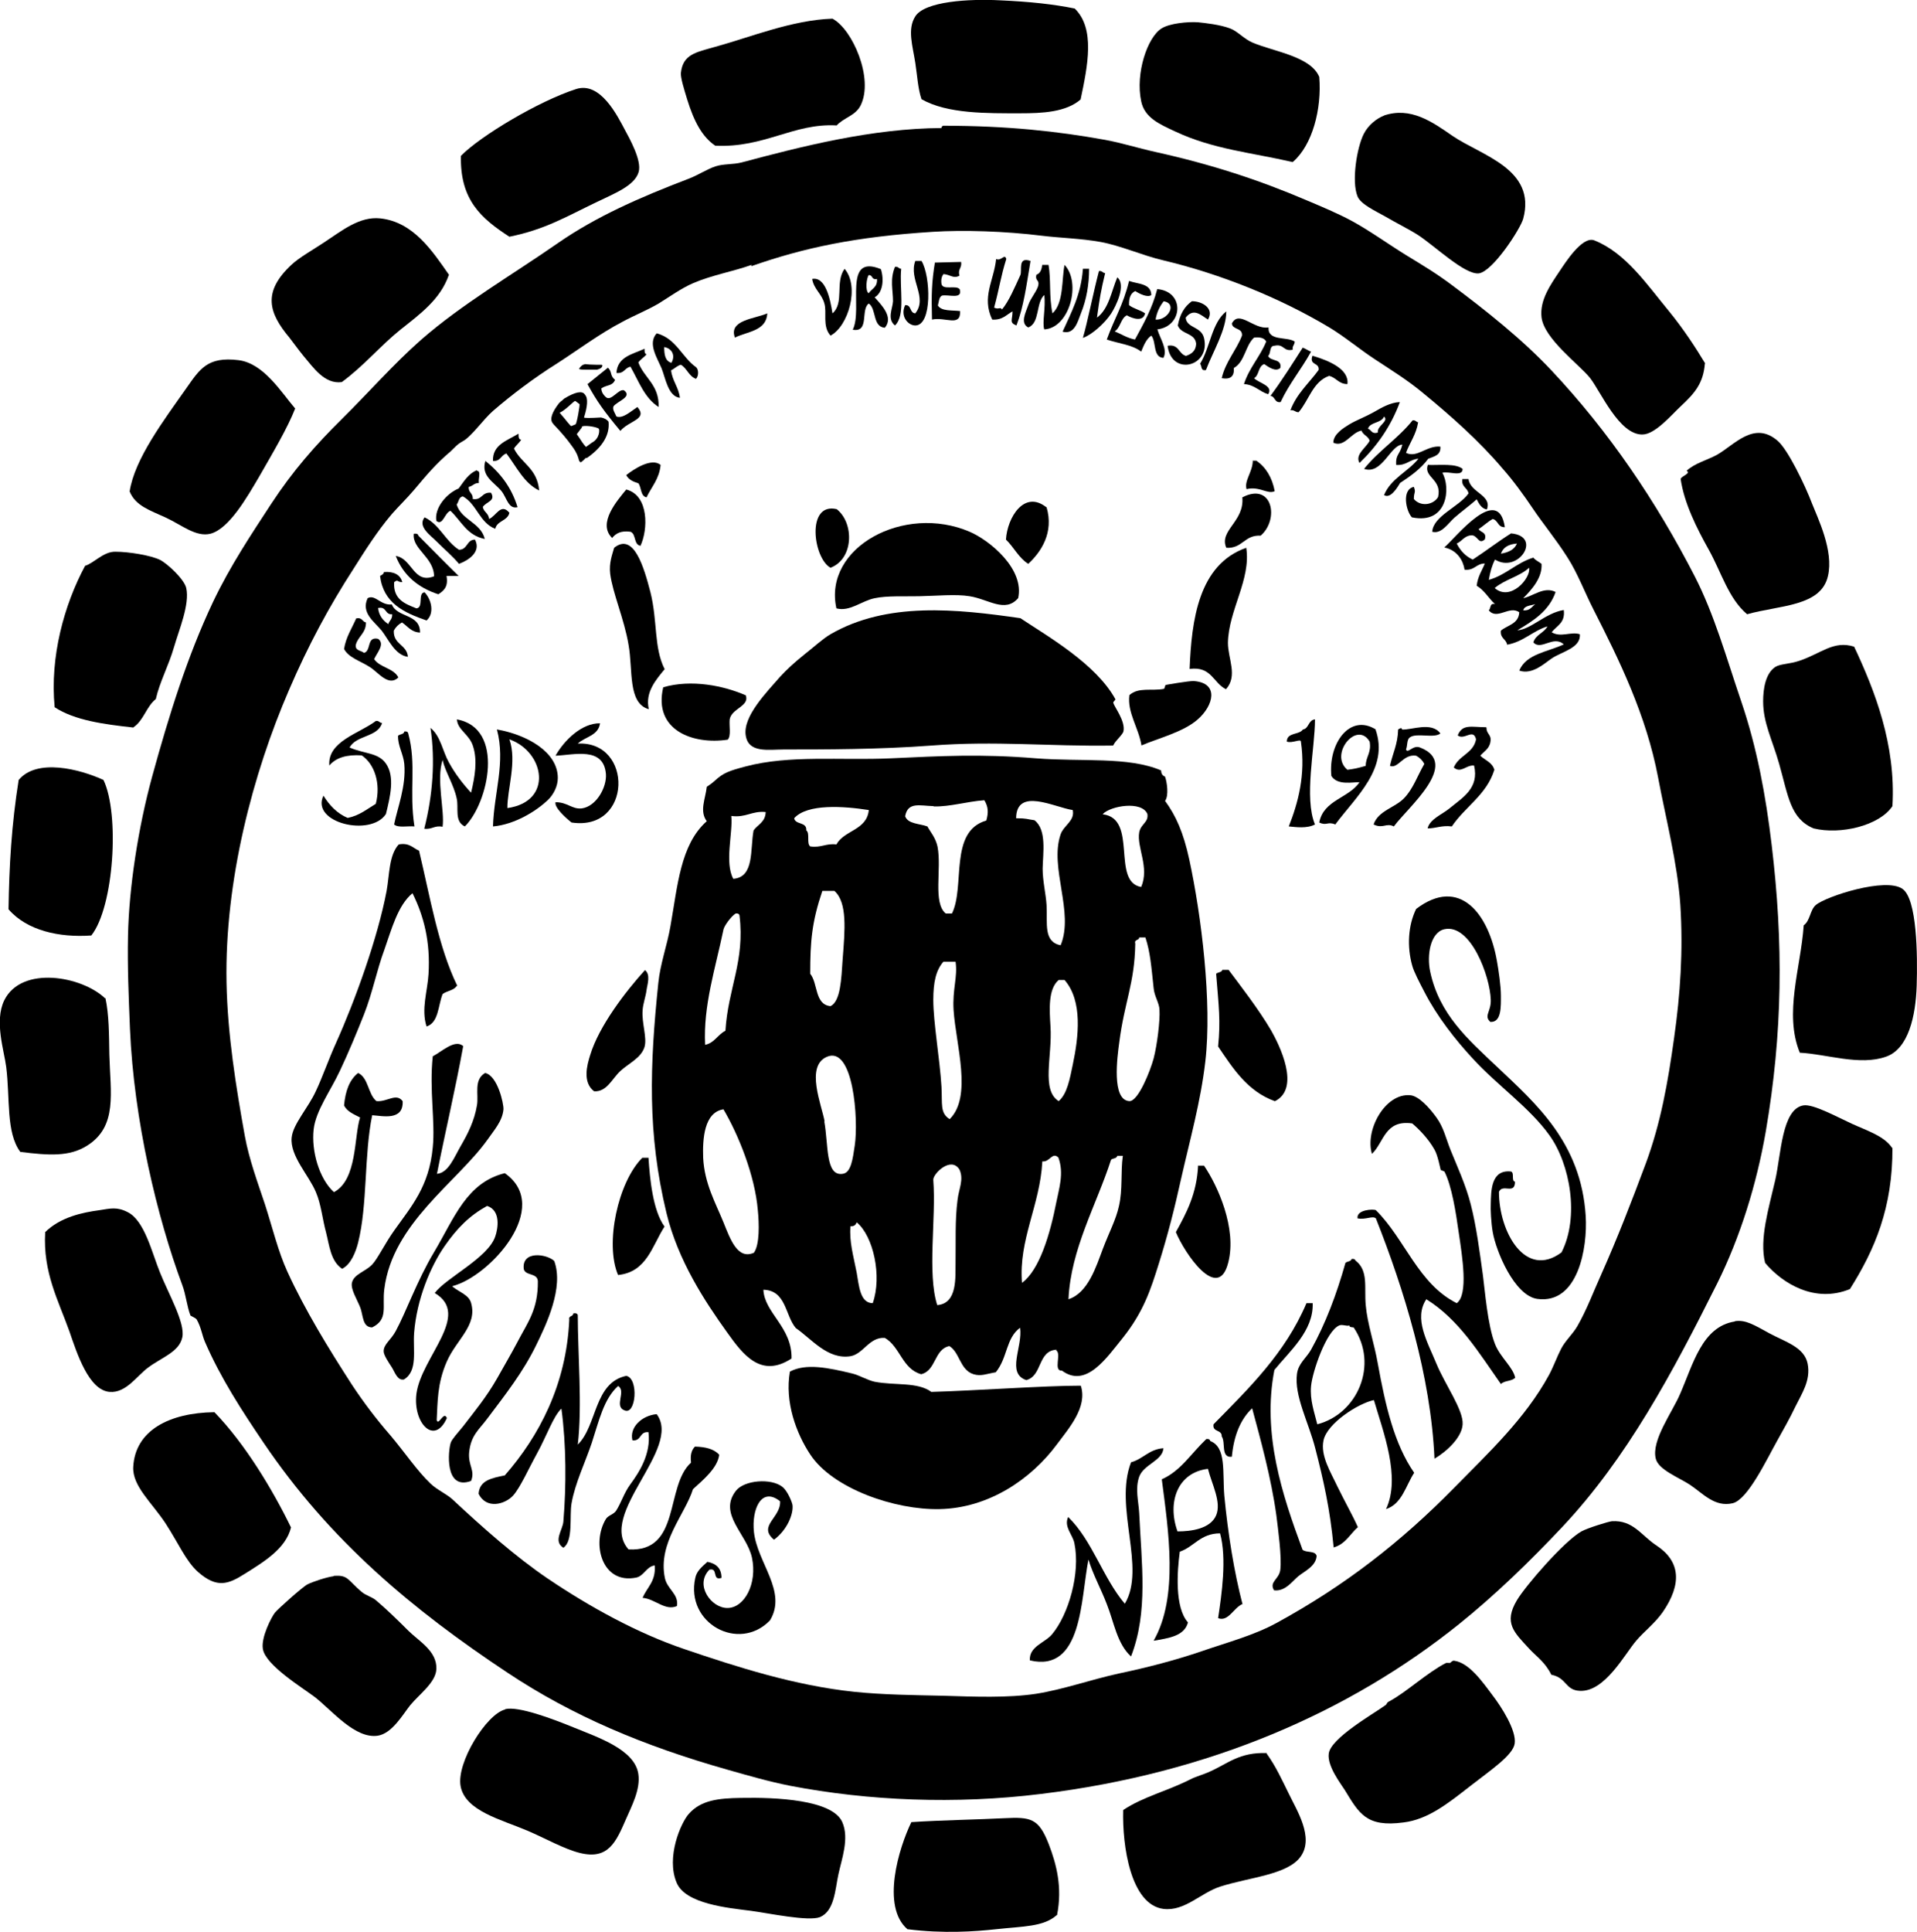<?xml version="1.0" encoding="UTF-8"?>
<svg id="Gyrinus_Natans_Logo" xmlns="http://www.w3.org/2000/svg" version="1.1" viewBox="0 0 585.6 590">
  <!-- Generator: Adobe Illustrator 29.7.0, SVG Export Plug-In . SVG Version: 2.1.1 Build 138)  -->
  <defs>
    <style>
      .st0 {
        fill-rule: evenodd;
      }
    </style>
  </defs>
  <g id="Beatle">
    <path class="st0" d="M201.8,142c-.4,4.3-2.8,6.7-4.3,9.9-1.9-.4-1.5-3-2.5-4.3-1.6-.5-3-1.1-3.7-2.5,2.4-1.9,7.8-5.4,10.5-3.1Z"/>
    <path class="st0" d="M382.6,140.7h1.2c2.9,2,4.8,5.1,5.6,9.3-2.1,1.1-4.7-1.6-8.6-.6-.8-2.5,1.8-5.2,1.9-8.6Z"/>
    <path class="st0" d="M195.7,166.7c-2.2-.3-1.3-3.6-3.1-4.3-2.9-.4-4.5.5-5.6,1.9-4.7-4.5,1.8-11.7,4.3-14.8,7,1.8,6.7,12.3,4.3,17.3Z"/>
    <path class="st0" d="M385.1,163.6c-5-.3-5.5,4-10.5,3.7-2.3-5.3,5.6-8,4.9-15.4,9.2-4.8,11.4,6.7,5.6,11.7Z"/>
    <path class="st0" d="M319.7,154.9c2.3,7.8-1.7,13.7-5.6,17.3-2.9-1.8-4.4-5.1-6.8-7.4.4-6.8,5.6-15.2,12.3-9.9Z"/>
    <path class="st0" d="M253.7,173.4c-5.3-2.9-7.5-20.1,1.9-17.9,5.4,4.3,5.2,15.2-1.9,17.9Z"/>
    <path class="st0" d="M311,182.7c-4,4.6-9,.3-14.8-.6-4.2-.7-10.1-.1-15.4,0-4.6.1-9.8-.2-13.6.6-4,.8-7.6,4.2-11.7,3.1-4.1-18.6,20.7-32,40.7-23.4,6.1,2.6,16.9,11.4,14.8,20.4Z"/>
    <path class="st0" d="M340,227.7c-19.5.3-35.8-1.5-55.5,0-15.7,1.2-33,1.2-45,1.2-4.7,0-10.9,1.2-11.7-4.3-.9-5.8,6.4-13.2,10.5-17.9,1.9-2.1,4.4-4.4,7.4-6.8,2.7-2.1,5.6-4.8,8-6.2,17.3-10,38.6-7.7,58-4.9,8.6,5.7,23.1,14,29,24.7.2.3-.8.8-.6,1.2.3,1.2,3.7,5.5,3.1,8.6-.2,1.1-2.5,2.9-3.1,4.3Z"/>
    <path class="st0" d="M348.7,227.7c-.9-5.5-4.4-10.1-3.7-15.4,2.8-2.5,6.7-1.2,10.5-1.9.3,0,.4-1.2.6-1.2-.2,0,7.3-1.3,8.6-1.2,7.8.6,6,7.5,1.2,11.7-4.4,3.9-12.2,5.8-17.3,8Z"/>
    <path class="st0" d="M227.8,212.3c1.3,3.4-4.3,4-4.9,7.4-.2,2.1.5,5-.6,6.2-10.5,1.6-22.8-2.8-19.7-16,8.6-2.5,18.5-.5,25.3,2.5Z"/>
    <path class="st0" d="M322.8,412.2c-5.9.3-4.3,8-9.3,9.3-6.2-2.1-1-10.2-1.9-16-4.4,3.3-3.7,9-7.4,13.6-2.9.5-4.5,1.3-6.8.6-4.2-1.3-4.2-6.7-7.4-8.6-4.7,1-4,7.5-8.6,8.6-5.8-1.6-6.4-8.4-11.1-11.1-4.8-.3-6.5,4.9-10.5,5.6-7,1.1-11.9-5.3-16.7-8.6-3.3-3.9-2.9-11.5-9.9-11.7.3,7.1,8.8,11.4,8.6,21-9.3,6.1-14.8-1.1-19.7-8-6.9-9.6-15-22-18.5-36.4-5.9-24.4-5.1-45.1-2.5-70.3.6-5.9,2.7-11.5,3.7-17.3,2.2-12.3,3-24.9,11.1-32.1-2.3-3.1-.4-6.8,0-10.5.9-.6,1.5-1,2.5-1.9,2.6-2.4,4.4-3,9.3-4.3,13.5-3.6,28.9-1.8,44.4-2.5,15.5-.7,27.3-1.4,44.4,0,13.9,1.1,28.2-.6,38.2,3.7,0,1.1.5,1.6,1.2,1.9.6,1.7,1.2,5.8,0,7.4,3.3,4.5,5.6,9.6,7.4,17.9,3.7,17.1,7,43.7,4.9,61.7-1.4,12.2-4.8,24.3-7.4,35.8-2,9.1-4.1,17.3-6.8,25.9-2.5,8-4.7,14.8-11.1,22.8-4.8,5.9-11.1,15.4-18.5,9.9-2.8.2,0-5.3-1.8-6.2ZM285.1,246.2c-4.1-.1-7.8-1.4-8.6,3.1.9,2.4,4.4,2.2,6.8,3.1.9,1.7,2.5,3.4,3.1,6.2,1.3,6.9-1.5,17.1,2.5,20.4h1.9c4.1-8.3-1-25.1,10.5-28.4.7-2.5.6-4.2-.6-6.2-5.4.4-10.4,2-15.4,1.9ZM310.4,249.9c3.3,0,3.3.3,5.6.6,3.8,2.9,2.6,10,2.5,14.8,0,3.7,1,7.8,1.2,11.1.3,5.8-1,11.2,4.3,12.3,4.2-10.1-3.5-23.7,0-33.9,1-2.8,4.4-4.1,3.7-7.4-5.5-.8-17.2-7.1-17.3,2.5ZM242.6,249.9c.4,2.1,3.9,1,3.7,3.7,1.2.9,0,4,1.2,4.9,3.3.5,4.8-1,8-.6,2.4-4.4,9.3-4.3,9.9-10.5-7.6-1.2-18.8-2-22.8,2.5ZM336.9,248.7c10.8,1.3,2.5,20.6,11.7,22.2,2.6-6-1.4-12.1-.6-16.7.5-2.6,2.9-3,2.5-5.6-1.7-4.1-11.2-2.5-13.6,0ZM223.4,249.3c.5,5-2.1,14.2.6,19.1,6.5-.5,5.1-8.9,6.2-14.8,1.3-1.8,3.6-2.5,3.7-5.6-4.3-.4-6,1.8-10.5,1.2ZM251.2,272.1c-3.2,9.5-3.7,15.3-3.7,25.3,2.4,2.9,1.3,9.4,6.2,9.9,3.1-1.5,3.3-8.4,3.7-14.2.7-9.1,1.5-17.4-2.5-21h-3.7ZM221,283.9c-2.5,12-6.2,23.2-5.6,35.2,2.9-.6,3.8-3.1,6.2-4.3.8-13,6-21.3,4.3-35.2-.1-.5-.5-.7-1.2-.6-1.4.9-3.5,3.8-3.7,4.9ZM346.8,288.2c-.2,12.2-3.3,17.7-4.9,30.2-.6,4.4-2.4,17.6,3.1,17.9,2.7.1,6.4-9.3,7.4-13,1.1-4.2,2-11.7,1.8-14.8,0-2.1-1.6-4.2-1.8-6.8-.7-6.5-1-10.8-2.5-15.4h-1.9c0,1-1.6.5-1.2,1.9ZM288.2,293.7c-2.3,2.6-3.1,6.3-3.1,11.7,0,6.8,2,18.2,2.5,26.5.3,5.4-.5,8,2.5,9.9,7-6.9,1.9-22.7,1.2-33.3-.4-6.4,1.3-10.1.6-14.8h-3.7ZM323.4,299.3c-3.3,2.8-2.8,9.2-2.5,14.2.6,9.1-2.9,19.4,2.5,22.8,2.6-2.2,3.4-6.8,4.3-11.1,1.8-8.5,3.1-19.5-2.5-25.9h-1.8ZM251.8,342.5c1.3,7.1.3,16.8,5.6,16,2.6-.3,3.1-4.6,3.7-8.6,1.2-7.9-.4-30.8-8.6-27.1-6.5,2.9-1.5,14.7-.6,19.7ZM231.5,369.6c-.9-10.6-5.9-23-10.5-30.8-5.9.9-6.4,9-6.2,14.8.4,7.9,3.8,13.8,6.2,19.7,2.1,5.2,4.3,11.5,9.3,9.3,1.8-2.5,1.6-8.9,1.2-13ZM318.4,354.8c-.7,13.3-7.3,23.9-6.2,37,5.4-4,8.6-15,10.5-24.7.8-4.1,2.4-8.8.6-13.6-1.9-1.8-2.6,1.5-4.9,1.2ZM341.3,353c-.2.9-1.4.7-1.9,1.2-4.4,13.7-12.3,27.2-13,42.6,6-1.9,8.5-10.1,10.5-15.4,1.9-5,4-8.9,4.9-13,1.2-5.1.5-10.5,1.2-15.4h-1.8ZM285.1,360.4c.9,11.7-1.9,28.5,1.2,38.2,6.3-.5,5.5-8.7,5.6-13,.1-6.5-.2-12.9.6-19.1.4-3.5,2-6.2.6-9.3-2.6-4.2-8.1,1.3-8,3.1ZM259.8,374.5c-.4,4.8.9,9,1.9,14.2.7,3.9,1,9.3,4.9,9.3,2.9-8.2.2-20.5-4.9-24.7-.3.8-.8,1.3-1.9,1.2Z"/>
    <path class="st0" d="M196.9,296.2c2,1.3.8,4.6.6,6.2-.2,1.8-1.1,4.2-1.2,6.2-.3,3.8,1.4,8.3.6,11.1-1,3.4-4.8,5-7.4,7.4-2.6,2.4-4.1,6.4-8,6.2-3.6-2.7-2.2-8-1.2-11.1,2.7-8.9,10.9-19.5,16.7-25.9Z"/>
    <path class="st0" d="M389.4,336.3c-8.3-3-12.7-9.9-17.3-16.7.8-8,.2-12.1-.6-22.2.5-.5,1.7-.4,1.9-1.2h1.9c3.2,4.3,9.2,12,13,18.5,2.5,4.4,9.1,17.6,1.2,21.6Z"/>
    <path class="st0" d="M198.1,353.6c.4,6.2,1.3,16.1,4.9,21-3.8,5.9-5.4,13.9-14.2,14.8-4.1-9.6,0-28.4,7.4-35.8h1.9Z"/>
    <path class="st0" d="M365.9,356h1.9c4.1,6,10.1,19.1,7.4,29.6-3.1,12.3-13.3-2.8-16-9.3,3.2-5.8,6.4-11.7,6.8-20.4Z"/>
    <path class="st0" d="M330.2,423.3c2,6.5-3.6,12.8-7.4,17.9-7.8,10.5-20.7,19.4-35.8,19.7-13.5.3-32.6-6.2-39.5-16.7-4.3-6.5-7.8-16-6.2-25.3,4.9-2.6,11.7-1.2,19.1.6,2.1.5,4.5,2,6.8,2.5,6.2,1.2,13.1,0,17.3,3.1,13.9-.4,34.4-1.9,45.6-1.9Z"/>
    <path class="st0" d="M203.1,204.3c-2.7,3.3-6.1,7.1-4.9,12.3-6.5-1.8-4.8-12-6.2-19.7-1.3-7.8-4.8-15.6-5.6-21.6-.4-3.4.6-5.8,1.2-8,6-4.8,9.1,5.9,11.1,13.6,2.2,8.8,1,16.8,4.3,23.4Z"/>
    <path class="st0" d="M380.7,167.3c1.5,9.7-5.4,19-5.6,29,0,4.9,3.1,10.1-.6,14.2-3.9-1.9-4.4-7.1-11.1-6.2.6-14.8,2.7-31.9,17.3-37Z"/>
  </g>
  <g id="Text">
    <path class="st0" d="M303.6,93.9c1.5.8,1.9-.3,2.5.6,2.1-2.5,3.9-6.8,5.6-10.5.6-1.5-.9-5.7,3.1-4.3-1.3,7.8-2.1,14-4.3,19.7-2.3-.9-1.2-1.6-1.2-4.3-1.9,1-3,2.7-6.2,2.5-3.3-6.9.5-11.8,1.2-18.5,1.5.8,2.6-1.8,3.1,0-1.7,5.4-2.1,8.9-3.7,14.8Z"/>
    <path class="st0" d="M279.6,79.7h1.9c2.8,4.6,3.3,19.7-1.9,19.7-2.2,0-4.7-2.8-3.1-6.2,2-.2,1.3,2.4,3.1,2.5,3.9-4.9-2.1-10.3,0-16Z"/>
    <path class="st0" d="M179.5,117.3l6.2-5c1.4,1.3.5,2.4,2.2,3.7-.9,2-2.3,1.4-4.2,2.6,0,.9.4,1.8,1.4,2.7,1.6,1.4,3.8-2.6,5.5-2.1,2.7,2-2,3.3-3.2,4.9-.4,1,.5,2.1.9,3.1,1.9.7,4.2-1.4,6.4-2.9,3.3,3.8-2.5,4.1-5.2,7.3-4.9-5.9-7.1-8.9-10.1-14.4Z"/>
    <path class="st0" d="M285.6,80.2l8-.2c.3,1.9-1.1,2.2-.5,4.2-1.9,1-2.7-.3-4.9-.5-.5.7-.8,1.6-.6,3,.4,2.1,4.6.2,5.6,1.7.9,3.2-3.6,1.4-5.5,1.9-.9.5-.9,2-1.2,3,1.1,1.8,4.2,1.4,6.8,1.7.2,5-4.5,1.7-8.6,2.6-.2-7.7-.1-11.4.9-17.5Z"/>
    <path class="st0" d="M267.2,90.8c1.9,2.2,5.9,6,3.1,9.3-3.8-.3-2.5-5.7-4.9-7.4-2.6,1.8.3,8.9-4.9,8,3.2-6.5-3.2-23.3,8.6-18.5,1,3.2.6,7.2-1.9,8.6ZM265.4,89.5c.9-1.3,2.7-1.8,2.5-4.3-1.7.4-1.2-1.2-2.5-1.2-.7.8-1.2,4.9,0,5.6Z"/>
    <path class="st0" d="M318.4,80.9h1.9c.8,4.5.1,9.5,1.2,14.8,3.5-3.1,2.8-10.6,3.7-14.8,5.2,5.5,1.5,19.3-6.2,19.7-.7-2,.5-6.7,0-10.5-2.6,2.3-1.3,8.6-4.9,9.9-2.6-1.3-.7-4.7,0-6.8.7-2.2,2.8-4.4,3.1-6.2.3-1.5-1.1-1.3-.6-3.1,1.2-.4,1.6-1.6,1.8-3.1Z"/>
    <path class="st0" d="M273.4,81.5c1-.2,1.1.6,1.9.6-.6,5.8,1.4,14.2-1.9,17.3-2.5-2-.7-5.2-.6-7.4,0-3.5-1-6.6.6-10.5Z"/>
    <path class="st0" d="M258,82.1c4.7,5.5,1.1,17.6-4.3,20.4-2.6-2.9-1-7.1-1.9-9.9-.8-2.9-3.2-4.3-3.7-7.4,4-.8,5.5,5.9,6.2,10.5,3.7-3.2.7-9.5,3.7-13.6Z"/>
    <path class="st0" d="M330.8,82.1h1.9c0,4.8-.8,9.4-2.5,13.6-1,2.6-2,6.6-5.6,5.6,2.6-5.8,5.6-11.2,6.2-19.1Z"/>
    <path class="st0" d="M335.7,82.8c1-.2,1.1.6,1.9.6-1.3,5.4-1.7,7.8-2.5,13.6,3.6-2.6,4.4-8,6.2-12.3,2.8,2.3-.4,8.8-1.9,11.1-1.9,2.9-5.9,6.5-8.6,7.4,1.4-4.8,3.2-13.9,4.9-20.4Z"/>
    <path class="st0" d="M356.7,105.6c3.5-.6,3.3,2.5,5.6,3.1,1.7-.6,3-1.5,3.1-3.7-.3-3.4-4.6-2.8-5.6-5.6.6-3.3,2-5.8,4.3-7.4,3.3,0,6.9,2.3,4.9,5.6-2.3-1.5-4.4-3.6-6.8-.6.3,3.3,4.7,2.6,5.6,6.2,2.1,8.8-9.9,11.8-11.1,2.5Z"/>
    <path class="st0" d="M374.6,95.1c0,5.7-4.1,12.3-6.2,17.9-1.7.4-1.2-1.3-1.8-1.9,3.1-4.9,3.5-12.5,8-16Z"/>
    <path class="st0" d="M387.5,100c-.2,4.3,5.5,2.7,8,4.3,0,1.1-.8,1.3-.6,2.5-2.9.7-2.6-1.9-5.6-1.2-1.6,0-1,2.3-1.9,3.1.7,1.8,4.3.7,3.7,3.7-1.5,1.3-3.7-.4-4.9-1.2-1.9.6-1.5,3.4-3.1,4.3,1.4,1.5,6,2.3,4.3,4.9-2.7-.8-4.1-2.9-7.4-3.1,1.6-5,4.9-8.3,6.8-13-.6-1.1-1.9-1.4-3.7-1.2-2.7,2.4-2.8,7.4-6.2,9.3.2,2.5-1,3.6-3.7,3.1,1.2-5.1,4.4-8.4,6.2-13,.2-2.5-2.9-1.7-3.1-3.7,2.2-4.3,6.7,1.9,11.1,1.2Z"/>
    <path class="st0" d="M398,106.2c.9.3,1.6.9,2.5,1.2-2.9,5.3-6.7,9.8-9.3,15.4-1.9.3-1.6-1.7-3.1-1.9,3.5-4.7,6.7-9.8,9.9-14.8Z"/>
    <path class="st0" d="M401.1,108.7c4.7,1.4,11.1,4,10.5,8.6-2.7,0-3.4-2-5.6-2.5-5,1.8-6.1,7.4-9.3,11.1-1.1,0-1.3-.8-2.5-.6,1.9-5.1,5.7-8.3,8.6-12.3.3-2.4-2.9-1.3-1.9-4.3Z"/>
    <path class="st0" d="M212.6,115.7c-2.2-.8-2.7-3.2-4.6-4.3-1.2.3-1.9,1.2-3,1.7.4,3.3,2.3,5.1,2.7,8.4-3.6-.4-4.4-6-5.6-9-1.4-3.3-4.3-7.6-1.5-10.7,6,1.6,7.7,7.3,12.1,10.4.8.8.7,2.8-.1,3.5ZM205.1,110.8c1.3-2.2.2-4.4-2.2-4.8,0,2.3.3,4.3,2.2,4.8Z"/>
    <path class="st0" d="M427.6,122.9c-2.8,7.5-7.1,13.5-12.3,18.5-1.5-2.6,2.1-4.7,3.1-6.8-.4-1.4-2-1.7-2.5-3.1-3.2.6-5.2,5.3-8.6,3.7,0-2.6,3.1-4.5,4.9-5.6,2.2-1.3,4.9-2.3,7.4-3.7,2.4-1.4,5.2-3,8-3.1ZM417.8,130.9c1.2.3,1.1,1.8,3.1,1.2-.3-2.1,3.5-3.4,1.9-4.9-.8,2.1-4.2,1.6-4.9,3.7Z"/>
    <path class="st0" d="M433.2,129c-.6,3.7-2.5,6.1-3.7,9.3,3.4,1.7,6.3-2.3,10.5-1.9.2,2.7-2,3-3.7,3.7-2.3,3.1-5.4,5.3-8.6,7.4-1,1.7-3,4.9-4.9,3.7,2.1-5.1,7.3-7.1,10.5-11.1-2.7.2-3.6,2.1-6.8,1.9-.2-3.3,1.1-3,1.9-6.2-3.6,0-6.2,9.3-11.7,7.4,4.4-5.5,10.4-9.3,14.8-14.8,1-.2,1.1.6,1.9.6Z"/>
    <path class="st0" d="M196.9,106.3c0,.9-.1,1.7.6,1.9-.7.9-1.8,1.5-2.5,2.5,1.8,4.8,6.4,6.8,6.2,13.6-4.3-2.7-6.1-7.9-8.6-12.3-1.8.3-1.9,2.2-4.3,1.9.3-5,5-5.7,8.6-7.4Z"/>
    <path class="st0" d="M158.4,132.5c0,.9,0,1.7.8,1.8-.6,1-1.6,1.7-2.2,2.7,2.3,4.6,7.1,6,7.7,12.8-4.6-2.2-6.9-7.2-10-11.3-1.7.5-1.7,2.4-4.1,2.3-.2-5,4.3-6.2,7.7-8.3Z"/>
    <path class="st0" d="M148.2,140.7c4.5,3.6,8,8,9.9,14.2-2.8.7-3.3-2.9-4.9-4.9-2.3-2.8-6.4-4.6-4.9-9.3Z"/>
    <path class="st0" d="M436.3,142c3.8.1,8.3-.5,10.5,1.2,0,2.6-4.3.6-6.2,1.2,2.6,4.4,1.7,15.9-9.3,13.6-1.8-1.9-3.2-8.5.6-9.3.7,1.9,0,1.4,0,3.7,2,2.4,5.9,1.9,7.4-.6,1.3-5.5-4.6-6-3.1-9.9Z"/>
    <path class="st0" d="M145.7,143.8c1.4,0,.3,2.6.6,3.7-1.5,0-1.9,1-3.1,1.2-.2,1.8,1.4,1.9,1.2,3.7,2.9.5,2.7-2.2,5.6-1.9,1.5,2.5-1.4,2.7-2.5,4.3.2,1.6,1.8,1.9,1.9,3.7,2.2-.9,3.6-5,6.2-1.9-.5,2.5-3.8,2.4-4.3,4.9-4.8-1.8-5.6-7.5-9.9-9.9-1.3.2-1.2,1.6-1.9,2.5,1.5,4.8,7.3,5.4,8.6,10.5-5.4-1-7.2-5.5-10.5-8.6-1.8.6-2.3,4.7-4.3,3.1-.7-3.9,3.1-8.4,6.8-9.9,1.6-2.1,2.9-4.5,5.6-5.6Z"/>
    <path class="st0" d="M446.7,146.3h1.9c.5,4.2,7.3,4.9,5.6,9.3-1.7-.3-2.4-1.8-3.1-3.1-2,1.8-4.5,3.6-6.8,5.6-2,1.8-4,5.1-6.8,4.3.4-4.9,8.1-7.5,11.1-11.7-.3-1.8-2.2-1.9-1.9-4.3Z"/>
    <path class="st0" d="M465.3,182.7c3-.6,6.4-3.7,9.9-1.9-2,5.8-6.8,8.8-11.7,11.7,4.1-.2,8.6-5.3,14.2-6.2.5,4-2.2,4.8-3.7,6.8,2.8,1.7,5.9-.3,8.6.6.4,4.2-5.5,5.3-8.6,7.4-2.1,1.4-5.9,5.1-9.9,3.7,2.1-5.1,8.7-5.7,13.6-8-3.2-2.9-6.9,2-9.3-.6.7-2.4,3.3-2.9,4.3-4.9-4.5,1.4-7.3,4.7-12.3,5.6-.3-1.8-2.2-1.9-1.9-4.3,2-1.7,5.4-2,5.6-5.6-3-2.2-6.8,2.5-9.3-.6.7-.6.2-2.3,1.9-1.9-2-1.8-3.2-4.2-5.6-5.6.3-2.8,1.6-4.6,2.5-6.8-2.7,0-3.1,2.2-6.2,1.9-.4-2.7-2.2-6-6.2-6.8,3.4-2.9,16.5-19.7,18.5-6.2-2.2.1-2-2.1-3.7-2.5-1.6.9-2.8,2.1-4.3,3.1.6,1.1,2.5.8,1.9,3.1-2,1.9-2.2-1.5-4.3-1.2-2,.2-2.7,1.8-4.3,2.5,1.1,2.2,2.7,3.9,4.9,4.9,4-2.6,7.7-5.5,11.7-8,9.7.9,2.2,12.4-4.9,8-.9,1.7-1.5,3.8-1.9,6.2,5.3-1.5,8.4-5.2,13.6-6.8.6.8,1.6,1.2,2.5,1.9.3,4.1-2.8,7.7-5.6,10.5ZM458.5,169.1c2.3-.4,4.1-1.2,4.9-3.1-2.5.2-4.2,1.1-4.9,3.1ZM456.6,179.6c4.8,4.2,11.1-3,10.5-6.2-2.9,2.7-7.5,3.6-10.5,6.2ZM465.3,186.4c2.1.2,2.6-1.1,3.7-1.9-1.4.5-3.3.4-3.7,1.9Z"/>
    <path class="st0" d="M129.7,158c4.6,2.2,6.3,7.2,10.5,9.9,2.7,0,2.3-3.1,4.9-3.1,2,3.8-2.1,6.4-4.9,7.4-1.7-2.1-4.4-4.4-6.8-6.8-2-2-5.9-4.6-3.7-7.4Z"/>
    <path class="st0" d="M126.6,163c.7-.1,1.1.1,1.2.6,4.1,4.1,8.2,8.3,12.3,12.3h-3.7c.6,3.3-.8,4.5-2.5,5.6-6.2-2-10.7-5.8-13-11.7,5,.7,5.4,8.7,11.7,6.2-.1-5.9-6.8-8.3-6.2-13Z"/>
    <path class="st0" d="M116.1,175.9c.5-.3,1.1-.5,1.2-1.2,3-.2,5,.8,5.6,3.1-1.7,0-1.2-1-2.5,0-.3,5.3,3.3,6.6,6.8,8,2.3-.2.3-4.7,2.5-4.9,2.1,2.2,3.1,6.4.6,8.6-6.9-2.4-13.2-5.3-14.2-13.6Z"/>
    <path class="st0" d="M128.4,193.2c-2.8-.1-3.8-1.9-5.6-3.1-1.1.6-1.9,1.4-2.5,2.5-.2,4.3,4,4.2,4.3,8-3.9-.5-5.9-5.3-8-8-2.2-2.7-6.4-5.4-4.3-9.9,2.3-1.3,4,2.3,7.4,1.9,1.6,4.1,8.7,2.8,8.6,8.6ZM118.6,190.7c.3-1.2,1.3-1.5,1.2-3.1-2.3.2-1.6-2.5-4.3-1.9.3,2.4,1.5,3.8,3.1,4.9Z"/>
    <path class="st0" d="M108.7,188.9c2-.5,1.9,1,3.1,1.2,0,3.3-2.4,4.2-3.1,6.8-.3,1.9,1.6,1.7,2.5,2.5,2.3-.6.7-5.1,4.3-4.3,2.2,1.6-.3,4.2-1.2,6.2,1.7,2.6,5.9,2.7,7.4,5.6-3,2.9-6.1-1.5-8.6-3.1-2.9-1.9-6.6-2.9-8-5.6.6-3.7,2.4-6.3,3.7-9.3Z"/>
    <path class="st0" d="M139.5,219.7c14.9,2.6,9.7,25.6,2.5,32.7-3.3-1.5-1.8-5.7-2.5-8.6-.9-4.2-3.5-8.1-4.3-11.7-2,6.1.7,15.5,0,20.4-2.5-.5-3.2.9-5.6.6,2.6-10.2,3.4-20.9,1.9-30.8,3.1,2.5,3.7,7.1,5.6,10.5,1.9,3.5,4.3,6.6,6.8,9.3,1.2-4.9,2-9.9.6-14.2-1.1-3.6-4.6-4.9-4.9-8Z"/>
    <path class="st0" d="M401.7,219.7c0,8.8-3.4,24,0,32.1-2.5,1.3-5.8.8-8,.6,2.8-7.1,5.2-15.7,3.7-25.9,0-1-2.6.6-4.3,0,0-2.9,3.8-2,4.9-3.7,1.9-.3,1.6-2.9,3.7-3.1Z"/>
    <path class="st0" d="M116.7,220.9c-1.4,4.3-7.9,3.6-9.9,7.4,4.6,2,8.7,1.5,11.1,4.9,2.8,4,1.3,10.1,0,15.4-4.6,7.1-23.1,2.7-19.1-5.6,1.8,2.9,4.1,5.4,7.4,6.8,3.6-.7,5.9-2.7,8.6-4.3,1.6-6.2-.4-12.2-4.3-14.8-4.6-.3-7.9.7-9.9,3.1-.6-7.4,9.2-9.8,14.2-13.6,1-.2,1.1.6,1.9.6Z"/>
    <path class="st0" d="M183.3,220.9c-.5,3.8-4.6,4.1-6.8,6.2,17-.9,16.7,26.9-1.9,24.1-1.9-1.5-5.3-4.6-4.9-6.2,3.7,0,5,2.2,8,1.9,4.5-.6,7.7-6.5,7.4-10.5-.7-8.5-9.8-5.8-15.4-5.6,2.7-4.8,8.1-10,13.6-9.9Z"/>
    <path class="st0" d="M420.2,222.8c4.2,11.9-6.1,20.6-12.3,29-2.4-1-2.6.5-4.9-.6,1.3-6.9,9-7.4,12.3-12.3-1.9-.1-6.7,1.1-8.6-1.9-1-9.9,5.6-19.2,13.6-14.2ZM418.4,226.5c-3.9-6.6-12.5,3.9-6.8,8.6,2.2-.3,2.8-.4,5.6-1.2,0-2.8,1.8-4,1.2-7.4Z"/>
    <path class="st0" d="M454.1,222.2c-.1,2,1.6,2.1,1.2,4.3-.3,2.2-2,3-3.1,4.3,1.5,1.4,3.7,2.1,4.3,4.3-2.4,7.7-8.9,11.2-13,17.3-3.1-.4-4.8.6-7.4.6.7-2.9,4.4-4.2,6.8-6.2,4-3.3,9-6.1,7.4-13-2.5-.2-4,2.5-6.2.6,1.5-3.7,6-4.3,6.8-8.6-.8-3.5-3.6.4-5.6-1.2,1.4-3.6,4.3-2.5,8.6-2.5Z"/>
    <path class="st0" d="M440,224c-1.9,1.6-7.3-.3-9.3,1.2-1,.6-.7,2.6-1.2,3.7.6,1.4,2.1-1.5,4.3-.6,12.6,4.9-3.9,18.4-8,24.1-2.4-1.2-3.3.8-6.2-.6,1.4-4.2,6.5-5.1,9.3-8,2.8-2.9,4-6.7,6.2-10.5-.6-1.1-1.4-1.9-2.5-2.5-4-.6-5.5,4.1-8,3.1.8-3.7,2.4-6.6,2.5-11.1.6-.4,1.1-.7,1.2,0,2.9.2,9-2.5,11.7,1.2Z"/>
    <path class="st0" d="M151.9,222.8c9,1.6,18.5,6.8,18.5,14.8,0,2.5-1.3,5.1-3.1,6.8-3.5,3.3-10,7.4-16.7,8,.3-10.3,3.9-19.5,1.2-29.6ZM155,246.8c14.1-2,11.4-17.2.6-21,2.4,6.7-.7,15.4-.6,21Z"/>
    <path class="st0" d="M123.5,223.4c.7-.1,1.1.1,1.2.6,2.6,9.5.2,17.5,1.9,28.4-2.1-.2-5,.5-6.2-.6,1-5.1,3.7-11.6,3.1-18.5-.3-3.1-2-5.5-1.9-8.6.5-.5,1.7-.4,1.9-1.2Z"/>
    <path class="st0" d="M139.5,301.1c-.8,1.4-3,1.5-4.3,2.5-1.4,3.6-1.2,8.7-4.9,9.9-1.7-5.3.3-10.8.6-16,.6-9.8-1.4-17.7-4.9-24.7-4.5,3.7-6.4,11.1-8.6,17.3-2.3,6.2-3.6,13.1-6.2,19.7-2.1,5.3-4.7,11.6-7.4,17.3-2.8,6-7.4,12.2-8,17.9-.7,6.4,1.6,14.9,6.2,19.1,7.2-3.8,6.1-17,8-22.8-1.9-1-4-1.8-4.9-3.7.4-4.3,1.6-7.8,4.3-9.9,3.2,1.5,3,6.5,5.6,8.6,3.3.3,6-2.6,8,0,.3,6.1-6.2,4.5-9.3,4.3-2.5,12-1.4,27.4-4.3,38.9-.7,2.8-2.2,6.7-4.9,8-3.5-2.3-3.9-7.2-4.9-11.1-1.1-4-1.5-8.6-3.1-12.3-2.1-5.1-8-11.1-7.4-16.7.4-4.1,5.1-9.1,7.4-14.2,2-4.2,3.8-9.5,6.2-14.8,5.8-12.9,12.7-32,15.4-46.3.9-5,.7-10.9,3.7-14.2,3.3-.6,4.3,1.1,6.2,1.9,3.4,14.2,5.9,29.4,11.7,41.3Z"/>
    <path class="st0" d="M455.4,312.2c-2.3-1.9.1-3.1,0-6.8-.2-7.3-6.2-23.4-14.2-21.6-4.3,1-5.4,8-4.3,13,2.8,13,11.4,20.5,20.4,29,11.8,11.2,25.7,23.1,27.1,45.6.6,9.6-2.3,27-14.8,25.3-7-1-12.6-14.6-13.6-20.4-.5-2.8-.7-7.1-.6-8.6.1-3.9,0-10.6,6.2-9.9,1.1.4,0,2.9,1.2,3.1,0,4.1-3.8.5-4.9,3.1,0,12.3,8.1,26.7,19.1,18.5,5.5-10.7,2.7-26.9-3.7-35.8-6-8.4-15.9-15.2-23.4-23.4-5.2-5.6-10.9-12.8-14.8-20.4-1.4-2.7-3.2-6.1-3.7-8-1.6-5.7-1.3-12.2,1.2-17.3,13.3-10.1,22.2,1.5,24.7,16,.5,2.8,1.2,7.5,1.2,10.5,0,3.2.2,8.1-3.1,8Z"/>
    <path class="st0" d="M133.4,358.5c3.6-.2,5.4-5.2,7.4-8.6,2.2-3.8,4.1-7.6,4.9-12.3.6-3.3-1.1-7.8,2.5-9.9,3.8.8,5.7,9.4,5.6,11.1-.3,3.6-2.9,6.4-4.9,9.3-9.3,13-29,25.5-31.5,45.6-.7,5.5,1.3,9.2-3.7,11.7-3.1,0-2.7-3.8-3.7-6.2-.9-2.3-2.9-5.4-2.5-7.4.6-2.7,4.1-3.4,6.2-5.6,1.7-1.8,3.8-6.3,6.8-10.5,5.1-7.2,10.6-13.3,11.7-25.3.8-7.8-1.1-17.5,0-27.8,2.6-1.3,6.8-5.4,9.3-3.1-2.4,13.2-5.4,25.8-8,38.9Z"/>
    <path class="st0" d="M462.8,420.8c-1,1.1-3.3.8-4.3,1.9-6.7-9.5-12.8-19.7-22.8-25.9-3.9,5.9.3,12.9,3.1,19.7,2.6,6.3,8.3,14.2,8,18.5-.2,3.9-4.7,8.2-8.6,10.5-1.1-25.2-9.3-51.7-17.9-73.4-1-.9-3.1.5-5.6,0-.4-2.7,4.9-2.9,5.6-2.5,8.9,8.8,12.9,22.5,24.7,28.4,3.6-2.6,1.7-14.2.6-21.6-.9-6.4-2.1-14-4.3-18.5,0-.2-1.2-.5-1.2-.6-.2-.7-.9-4.5-1.9-6.2-1.9-3.4-4.8-6.3-6.8-8-8.4-1.2-8.6,5.8-12.3,9.3-2.2-7.2,4-18.6,11.7-17.9,2.5.2,5.7,3.6,8,6.8,2.2,3,2.9,6.4,4.3,9.9,1.8,4.5,4.7,10.7,6.2,16.7,1.7,6.6,2.7,14.4,3.7,21.6.6,4.4,1.4,15.2,3.7,21,1.6,4.1,5.7,7.2,6.2,10.5Z"/>
    <path class="st0" d="M138.3,393c2.3,1.8,4.9,2.5,5.6,4.9,2,6.9-4.4,11.1-7.4,17.9-3,6.8-2.8,12.6-3.1,17.9.5,2,2.2-3,3.1-.6-3.8,8.5-10.4,1.5-9.3-7.4,1.5-11.3,16.9-24.1,5.6-30.8,3.5-4.7,16.3-10.7,18.5-17.3.8-2.3,1.8-7.9-2.5-9.3-5.4,3-9.1,6.7-13,12.3-4.3,6.2-8.5,16.2-9.3,26.5-.4,5.3,1.2,11.6-3.1,14.2-2,.4-2.7-2.1-3.7-3.7-.9-1.4-2.5-3.7-2.5-4.9,0-2.2,2.2-3.4,3.7-6.2,3.2-5.9,6.4-15.2,11.7-24.1,6.2-10.4,9.9-21.2,21.6-24.1,14.7,10.3-4.6,31.6-16,34.5Z"/>
    <path class="st0" d="M143.9,452.3c-8.2,3-7-9.4-6.2-11.7.3-1,2.3-3.2,3.7-4.9,3.6-4.7,7.2-9,10.5-14.8,2-3.6,4.2-7.3,6.2-11.1,3-5.8,6.3-9.8,6.2-18.5-.1-2.6-3.8-1.6-4.3-3.7-.7-5.7,6.9-4.7,9.3-2.5,3,8.1-2.4,19.4-5.6,25.9-3.9,8-9.3,14.9-14.8,22.2-2.5,3.4-5.1,5.1-5.6,10.5-.3,3.9,1.9,5.4.6,8.6Z"/>
    <path class="st0" d="M414.1,385c4,3.1,2.6,8.2,3.1,13.6.5,5.7,2.6,11.6,3.7,17.9,2.3,12.7,5,24.5,11.1,33.3-2.6,4-3.7,9.5-8.6,11.1,4.6-9.7-.9-23.7-3.7-33.3-4.8,1-14.3,7.1-15.4,12.3-1,4.7,2.2,9.7,4.3,14.2,2.2,4.5,4.6,8.7,6.2,12.3-2.4,2.1-3.8,5.2-7.4,6.2-1.1-11.7-3.1-20.5-5.6-30.2-2-7.9-6.5-16.1-5.6-22.8.4-3.2,2.9-4.9,4.3-7.4,4.4-7.9,7.8-16.9,10.5-26.5.5-.5,1.7-.4,1.9-1.2.7-.1,1.1.1,1.2.6ZM413.4,405.4c-.5-.1-1.2,0-1.2-.6-.9.3-2.2-.4-3.1,0-4,1.7-8.2,14.2-8.6,18.5-.4,4.3,1,8,1.9,11.7,12.3-3.2,18.8-18.2,11.1-29.6Z"/>
    <path class="st0" d="M399.2,398h1.8c.3,8.5-7.1,14.7-11.7,20.4-3.8,19.5,2.4,38.2,8.6,54.9,1.1,1,3.9.2,4.3,1.9-.2,3.1-3.6,4.6-5.6,6.2-1.9,1.6-4,4.7-7.4,4.3-1.6-2.6,1.5-3.3,1.9-6.2.5-4-.7-12.6-1.2-16.7-1.6-11.6-4.9-23.4-7.4-32.7-3.6,3.4-5.6,8.4-6.2,14.8-3.5.4-1.8-4.4-3.1-6.2.1-2.2-2.9-1.2-2.5-3.7,10.8-11,21.9-21.7,28.4-37Z"/>
    <path class="st0" d="M175.3,401.1c.7-.1,1.1.1,1.2.6,0,11.6,1.4,27.8,0,39.5,6-5.9,4.9-18.9,14.8-21,3.9.7,3,12.3-.6,10.5-3.2-1.2.7-5.9-1.9-7.4-4.4,4-5.8,10.6-8,17.3-2,6-5.1,12.3-6.2,18.5-.7,4,.6,11.5-2.5,13.6-3.2-2-.2-5.4,0-8,.9-10.9.9-23.4-.6-34.5-2.5,2.4-4.4,8.1-7.4,13.6-2.5,4.5-5.2,10.6-7.4,13-2.4,2.6-8.1,4.3-10.5-.6.3-4.2,4.2-4.8,8-5.6,10.5-12,18.8-27.7,19.7-47.5-.3-1.4,1.2-.9,1.2-1.9Z"/>
    <path class="st0" d="M200.6,431.9c7.9,10.5-18.2,30.5-8.6,41.3,16.1.9,11.1-19.3,19.1-26.5-.3-2.4.2-3.9,1.2-4.9,3.2.1,5.8.7,7.4,2.5-.5,4-4.7,7.5-8,10.5-2.4,7.7-10.8,16.4-8.6,27.1.7,3.5,4.3,4.9,3.7,8.6-3.6,1.6-6.7-2.2-10.5-2.5,1.3-3.2,4.1-5,3.7-9.9-2.5.3-3.3,3.2-5.6,3.7-10.6,2.2-13.8-10.5-9.3-17.9.7-1.1,2.4-1.4,3.1-2.5,1.6-2.5,2.4-5.4,4.3-8,2.8-3.8,6.4-9.4,5.6-16-2.8-.3-2.1,2.8-4.9,2.5-1-4,2.9-7.6,7.4-8Z"/>
    <path class="st0" d="M379.5,489.9c-2.7,1.2-4.3,5.5-7.4,4.3,1.1-7.3,2.7-18.2.6-25.9-6,0-7.9,4.1-12.3,5.6-.8,6-1.6,17,2.5,21.6-1.1,4.2-5.9,4.8-10.5,5.6,7.7-13.4,4.5-33.8,2.5-49.3,5.8-2.6,8.7-7.6,13.6-12.3.7-.1,1.1.1,1.2.6,5,1.9,3.7,9.6,4.3,16.7,1.1,11.5,3,23.4,5.6,33.3ZM359.8,467.7c3.9,0,9.9-.7,11.7-4.9,1.7-4-1.3-9.5-2.5-14.2-9.3,1.1-12.5,10.2-9.3,19.1Z"/>
    <path class="st0" d="M355.4,442.4c-.4,3.8-6,4.8-7.4,8.6-1.3,3.7-.2,7.5,0,11.1.7,15.4,2.8,30.2-2.5,43.8-4.3-3.9-5.2-10.5-7.4-16-1.8-4.7-4.2-9-5.6-13.6-2.4,12.1-1.8,34.6-17.9,30.8-.3-4.3,4.7-5.4,6.8-8,5-6,8.7-18.6,6.8-27.8-.5-2.6-3.3-5-1.9-8,7.4,7.2,10.6,18.6,17.3,26.5,6.6-11-3.4-29.5,1.9-43.2,3.7-1,5.5-4,9.9-4.3Z"/>
    <path class="st0" d="M236.4,470.2c-5-4.2,2.2-6.7,1.9-11.7-5.8-4.6-8.7,2.6-8,9.3,1,9.5,10.3,18.3,4.9,27.1-9.5,9.8-25.9.9-22.8-13,.4-2,1.9-3.3,3.7-4.9,2.6.5,4.3,1.9,4.3,4.9-3,1-.9-3.2-3.7-2.5-4.6,4.7.6,11.8,5.6,11.7,5.1-.1,9.1-7.4,7.4-15.4-1.6-7.3-10.4-13.3-4.9-20.4,2.6-3.3,10.8-3.9,14.2-1.2,1.5,1.1,3,4.7,3.1,5.6.3,2.8-1.7,7.6-5.6,10.5Z"/>
    <path class="st0" d="M353.6,100.7c.7,2.6,3.2,6,1.8,8.6-3.3-.2-2.1-4.9-3.7-6.8-1.6,1.1-2.3,3-3.1,4.9-2.6-2.1-7-2.5-10.5-3.7,2.5-6.9,4.9-10.2,6.8-17.9,2.7,1,6.7.7,6.8,4.3-1.1.9-3.7-.4-4.9-1.2-1.4.6-2,2.1-1.9,4.3,1.4,1.1,3.5,1.5,4.9,2.5-.6,2.7-3.8,1.6-5.6.6-1.9,1-1.9,3.8-3.7,4.9,2,.8,3.7,2,6.2,2.5,2.6-4.8,5.3-9.5,6.8-15.4,8.5.7,7.9,11.4,0,12.3ZM353,97.6c3.7.3,6.8-4.8,2.5-5.6-1.2,1.5-2.1,3.3-2.5,5.6Z"/>
    <path class="st0" d="M234.4,95.7c-.3,5.4-6,5.5-9.9,7.4-2-5.4,6.1-5.7,9.9-7.4Z"/>
    <path d="M171.8,122.2l.6-.5c3.3-2,5.4-2.4,6.2-1.3l.3.4c.7,1,.6,3.3-.5,6.7.1.2,1.9.2,5.2,0,1,.2,1.8.6,2.3,1.3.4,3.9-1.7,7.6-6.5,11,0,0-.2.1-.5.1l-.7.7-.6.5c-.2.1-.3.1-.4,0l-.3-.4c-.3-1.3-.8-2.5-1.7-3.8l-1.1-1.5c-.8-1.1-2.4-3.1-4.9-5.7l-.4-.5c-.9-1.2-.2-3.3,2-6.1.3-.3.6-.6,1.1-.9ZM171,126.1c0,0,.7.7.3.4,1.3,1.3,3.1,4,3.3,3.6l1.2-.5c.3.3,1.5-6.3,1.2-6.2l-1.2-.9c-.3-.4-2.6,2.5-4.9,3.6ZM177.8,130.5l-1.6,2.1.9,1.3c.4.6.9,1.5,1.9,2.6l1.8-1.3c2.5-1.3,2.4-4.1,2.1-4.3-.8-.6-4.9-1.2-5.2-.5Z"/>
    <path d="M178.6,111.2c.9.1,2.1.2,3.5.2h1.4c.3,0,.5,0,.5.2h0c0,.6-.5,1-1.6,1.3h-2.5c-2,0-3,0-3-.3h0c.6-.9,1.2-1.3,1.7-1.3Z"/>
  </g>
  <path id="Inner_Ring" class="st0" d="M287.6,39c-.1,0,.2-.6.6-.6,19.5,0,34.9,1.7,49.3,4.3,5,.9,10,2.5,15.4,3.7,17.2,3.8,31.8,8.6,46.3,14.8,4.5,1.9,9.3,3.9,13.6,6.2,5.7,3.1,11.2,7.1,16.7,10.5,4.9,3,9.3,5.6,14.2,9.3,9.9,7.4,21.3,16.4,30.2,25.9,17.6,18.7,32,40,43.8,62.9,6,11.7,9.6,24.7,14.2,38.2,4.8,14.1,7.5,28.7,9.3,43.8,3.6,30,3.4,57.3-1.8,87.6-2.8,16.1-7.8,32.2-14.8,46.3-13.6,27.2-27.6,53.5-47.5,74.6-9.7,10.3-20.3,20.6-31.5,29.6-33.2,26.6-75.9,45.5-127.7,51.8-25.9,3.2-52.6,2.1-76.5-2.5-6.6-1.3-13.1-3.2-19.1-4.9-25.8-7.3-47.5-16.5-67.2-29.6-29.1-19.3-54.3-40.3-74.6-70.3-6.5-9.6-13.1-19.7-17.9-30.8-.9-2.1-1.1-4.3-2.5-6.8-.2-.4-1.8-1.1-1.9-1.2-1.1-2.8-1.4-6.4-2.5-9.3-7.7-20.7-14.8-50.3-16-78.3-.4-10-.8-19.1-.6-28.4.3-14.7,3.1-33,7.4-48.7,5.1-18.6,10.8-36.8,18.5-53.1,5.3-11.2,11.9-21,17.9-30.2,6.5-9.9,13.3-17.7,21.6-25.9,8.1-8,15.6-16.6,24.1-24.1,12.6-11,27.5-19.6,41.9-29.6,11.7-8.1,24.9-13.9,40.1-19.7,2.8-1.1,5.5-2.9,8-3.7,2.4-.8,5.3-.5,8-1.2,18.4-4.9,39.8-10.4,61.1-10.5ZM229.6,80.9c-5.6,2-12.1,3.1-17.9,5.6-3.5,1.5-7.1,4.1-10.5,6.2-3.6,2.1-7.4,3.6-11.1,5.6-7.1,3.7-13.8,8.8-20.4,13-6.5,4.1-13.2,9.1-19.1,14.2-2.9,2.5-6.6,7.9-9.3,9.3-1.7.9-2.6,2.1-3.7,3.1-4.6,3.9-7.3,7.2-11.1,11.7-2.2,2.6-4.7,5-6.8,7.4-4.6,5.4-8.4,11.5-11.7,16.7-7.5,11.6-13.9,23.5-19.7,37-11,25.4-19.7,58.2-19.1,89.4.3,15.9,2.9,31.9,5.6,46.9,1.3,7.1,3.9,14.1,6.2,21,2.3,7.2,4,14.3,6.8,20.4,5.4,11.8,12.6,23.5,19.7,34.5,3.5,5.3,7.5,10.6,11.7,15.4,4.4,5.2,8.2,10.9,12.3,14.8,2.1,2,5,3.2,6.8,4.9,9,8.4,19,17.3,29,24.1,12.9,8.7,27.4,16.7,41.9,21.6,15.9,5.4,33.6,11.1,51.8,13,8.7.9,18.1,1,27.1,1.2,9.6.3,19.8.7,28.4-.6,8.3-1.3,16.6-4.3,25.3-6.2,8.6-1.8,17.4-4.1,25.3-6.8,8.1-2.8,15.8-4.8,22.8-8.6,20.9-11.4,38.1-24.8,54.3-41.3,10.5-10.7,21.7-21.1,29-34.5,1.4-2.6,2.4-5.5,3.7-8,1.3-2.5,3.5-4.4,4.9-6.8,2.9-5,5-10.7,7.4-16,4.9-11,9.2-22.1,13.6-33.9,4.5-12.2,6.7-24.5,8.6-38.2,1.9-13.3,2.8-26.6,1.9-40.7-.9-12.9-4.4-26.1-6.8-38.9-3.6-19-11.9-35.9-19.7-51.2-2.8-5.5-4.9-11.2-8-16-3.5-5.5-7.7-10.6-10.5-14.8-2.9-4.3-6.1-8.7-9.3-12.3-7.1-8.4-15.9-16.2-24.7-23.4-4.5-3.7-9.2-6.6-14.2-9.9-4.9-3.2-9.2-6.9-14.2-9.9-14.9-8.9-32.9-16.2-50.6-20.4-6.4-1.5-13-4.5-19.1-5.6-6.1-1.1-12.2-1.2-17.9-1.9-11.2-1.4-24.1-1.8-33.3-1.2-23.8,1.5-39.5,4.9-55.5,10.5Z"/>
  <g id="Outer_Ring">
    <path class="st0" d="M40.8,222.2c-9.1-1-18-2.2-24.1-6.2-1.5-15.4,2.9-31.3,9.3-43.2,2.7-.8,5.6-4.4,9.3-4.3,4,0,10.8,1.1,13.6,2.5,2.2,1.1,7.4,5.9,8,8.6,1.1,5-2.2,12.7-3.7,17.9-1.7,5.9-4.4,10.7-5.6,16-2.9,2.3-3.7,6.5-6.8,8.6Z"/>
    <path class="st0" d="M566.4,197.5c6.3,13.4,12.8,29.9,11.7,48.7-4,6-15.9,8.8-24.1,6.8-7.1-3-7.7-9.8-10.5-19.7-2.1-7.4-4.9-12.5-4.9-19.1,0-3.8.7-8.5,3.7-10.5,1.6-1,4.1-.8,7.4-1.9,6.6-2.2,10.4-6.3,16.7-4.3Z"/>
    <path class="st0" d="M330.2,30.3c-4.5,4-11.9,4.3-18.5,4.3-10.2,0-22.3.2-30.2-4.3-1.1-3.2-1.3-7.2-1.9-11.1-.8-5.2-2.5-10.3,0-14.2,2.9-4.6,16.4-5.4,25.9-4.9,9.1.4,16.4,1.2,22.8,2.5,6.3,6.1,4,17.4,1.8,27.8Z"/>
    <path class="st0" d="M255.5,38.3c-13.2-.7-21.9,6.9-37,6.2-4-2.7-6.5-7.4-8.6-14.2-1-3.3-2-6.5-1.9-8,.6-5.7,4.5-6.3,10.5-8,10.9-3,23.5-8.2,35.8-8.6,6.1,3.2,12.7,18.3,8.6,26.5-1.6,3.2-5.2,3.7-7.4,6.2Z"/>
    <path class="st0" d="M394.9,49.5c-12.6-2.9-24.3-3.9-35.8-9.3-5-2.3-9.5-4.3-10.5-9.3-1.8-8.5,1.9-19.5,6.2-22.2,2.5-1.6,8.1-2.1,11.1-1.9,2,.2,6.8.7,9.9,1.9,2.2.8,4.2,3.2,6.8,4.3,6.6,2.8,17.8,4.2,20.4,10.5.8,9.8-2.1,20.8-8,25.9Z"/>
    <path class="st0" d="M155.6,72.3c-8.6-5.6-15.1-11.2-14.8-24.7,6-6.1,23.7-16.7,35.2-20.4,7.4-2.4,12.6,8.2,14.8,12.3,1.5,2.8,5.3,9.5,4.3,13-1.2,4.3-7.7,6.7-13,9.3-9.2,4.4-15.6,8.3-26.5,10.5Z"/>
    <path class="st0" d="M422.7,35.3c8.2-2.8,14.8,1.9,21,6.2,8.8,6,25.7,10.1,21.6,25.3-.8,3-9.3,16.2-13.6,16.7-4.3.4-13.3-8.3-18.5-11.7-2.8-1.8-6.5-3.6-9.9-5.6-3.2-1.8-7.6-3.8-8.6-6.2-1.9-4.6-.2-15,1.9-19.1,1.4-2.8,4.1-4.8,6.2-5.6Z"/>
    <path class="st0" d="M137.1,84c-2.6,7.5-8.9,12-14.8,16.7-6.1,4.9-11.2,11.1-17.9,16-5.3.7-8.7-4.5-11.7-8-1.4-1.7-2.9-3.8-4.3-5.6-6.3-7.5-8.3-13.9.6-22.2,2.3-2.2,6.6-4.6,9.9-6.8,5.5-3.6,10.9-8.1,17.3-7.4,10.1,1.1,15.9,10,21,17.3Z"/>
    <path class="st0" d="M520.8,111.1c-.5,6-3.1,9-7.4,13-2.8,2.6-7.8,8.6-11.7,8.6-7.1.1-12.7-13.1-16-17.3-3.4-4.2-14-11.9-14.8-18.5-.6-5.3,2.8-10,5.6-14.2,1.5-2.2,6.8-10.7,10.5-9.3,9.6,3.8,16.1,13.5,22.8,21.6,4.5,5.5,8.2,11.2,11.1,16Z"/>
    <path class="st0" d="M90.2,124.7c-2.4,6.1-6.8,13.5-11.1,21-3.6,6.1-9.1,15.8-14.8,17.3-4.4,1.1-8.7-2.6-13.6-4.9-5-2.3-9.3-3.6-11.1-8,1.5-9.9,10.4-21.7,17.3-31.5,4.1-5.8,6.4-9.8,16-8.6,7.7,1,13,9.8,17.3,14.8Z"/>
    <path class="st0" d="M533.7,187.6c-5.7-4.8-7.9-12.9-11.7-19.7-3.8-6.8-7.5-14.2-8.6-21.6.2-.9,3.4-1.8,1.8-2.5,2.6-2.4,6.2-3.2,9.3-4.9,5.3-3,11.3-10.5,18.5-4.3,3.2,2.7,8.5,13.8,10.5,19.1,1.8,4.6,6.7,14.5,4.9,22.2-2.1,9.4-14.8,8.9-24.7,11.7Z"/>
    <path class="st0" d="M31.6,238.2c5,10.4,3.2,38.8-3.7,47.5-9.8.7-19.7-1.5-25.3-8,.2-13.2.9-25.7,3.1-39.5,5.6-6.7,18.7-3.3,25.9,0Z"/>
    <path class="st0" d="M549.8,321.5c-4.9-12,.3-25.9,1.2-38.9,2-1.4,1.9-4.7,3.7-6.2,3-2.6,21.4-8.6,26.5-4.9,4.4,3.1,4.6,20.1,4.3,29.6-.3,9.2-2.5,19.2-9.3,21.6-8.1,2.9-18.2-.8-26.5-1.2Z"/>
    <path class="st0" d="M32.2,304.8c1.1,5.1,1.1,11,1.2,17.3.3,11.6,2.6,21.9-6.8,27.8-5.4,3.4-11.6,3-20.4,1.9-4.4-5.9-3.1-16.3-4.3-25.9-.6-4.9-3.7-14-.6-20.4,5.3-10.7,23.7-7.4,30.8-.6Z"/>
    <path class="st0" d="M578.1,350.5c.1,18.3-5.4,31.2-13,43.2-10.7,4.4-20.6-1.7-25.9-8-1.8-7.3,1.1-16.6,3.1-25.3,1.8-7.9,2-21.7,8.6-22.8,3-.5,10.4,3.6,14.8,5.6,4.6,2.1,10,3.8,12.3,7.4Z"/>
    <path class="st0" d="M13.7,376.4c4.7-4.7,11.5-6.1,16.7-6.8,3.3-.5,5.3-1.1,8.6.6,5.2,2.6,7.4,12.4,9.9,18.5,2.6,6.5,7.7,15.3,6.8,19.7-.9,4.5-6.4,6.2-10.5,9.3-3.4,2.5-6.7,7.8-11.7,7.4-6.4-.5-10-11.8-12.3-18.5-3.4-9.5-8.1-18-7.4-30.2Z"/>
    <path class="st0" d="M473.9,511.5c-1.9-3.9-4.6-5.6-6.8-8-4.5-4.9-7.9-7.8-3.7-14.8,2.7-4.5,14.4-18,19.7-21,1.8-1,8.2-3,9.3-3.1,6.5-.4,8.9,4.3,13.6,7.4,7.3,4.8,7.9,11.7,1.9,20.4-2.4,3.4-5.8,6-8,8.6-3.5,4-9.6,15.8-17.3,15.4-4.5-.2-3.9-3.9-8.6-4.9Z"/>
    <path class="st0" d="M101.9,481.3c4.5-.4,4.3,1.3,8.6,4.9,1.3,1.1,3.1,1.5,4.3,2.5,3.1,2.6,6.6,6,9.9,9.3,3.2,3.2,8.8,6.2,8.6,11.7-.1,4.1-5.3,7.8-8,11.1-2.3,2.9-5.5,8.6-9.9,9.3-6.9,1-13.8-7.5-19.1-11.7-3.8-2.9-15.2-9.8-16-14.8-.6-3.5,2.6-9.7,3.7-11.1,1.1-1.3,8.5-7.9,9.9-8.6,1.5-.8,6.1-2.3,8-2.5Z"/>
    <path class="st0" d="M443,507.8c.2,0,.6-.7,1.2-.6,4.6.6,8.7,6.5,11.7,10.5,2.7,3.5,7.4,10.8,6.8,14.8-.5,3.6-7.6,8.3-13.6,13-6.8,5.3-12.9,10.2-20.4,11.1-11.3,1.5-13.5-2.7-17.9-9.9-1.2-1.9-5.4-7.3-4.9-11.1.5-4.7,13.7-12.2,17.3-14.8.6-.4.3-.8,1.2-1.2,5.1-2.7,11.6-8.8,17.3-11.7.3-.1.9,0,1.2,0Z"/>
    <path class="st0" d="M154.3,522c4-1,14.4,2.9,21,5.6,7.3,3,18.6,6.7,19.7,14.2.7,4.7-2.1,9.9-3.7,13.6-3.1,7.1-5.4,12.7-14.2,10.5-4.8-1.2-10.4-4.4-16-6.8-8-3.4-19-6-20.4-13.6-1.3-7.2,7.9-22,13.6-23.4Z"/>
    <path class="st0" d="M386.9,535.5c3,4.2,4.7,8.1,6.8,12.3,2.5,5.2,7.7,13.3,3.7,19.1-3.9,5.7-15.7,6.4-24.7,9.3-5.9,1.9-10.8,7.6-17.3,6.8-10-1.3-12.6-19.2-12.3-30.2,6.2-4.1,13-5.6,20.4-9.3,1.9-1,4.1-1.5,6.2-2.5,5.4-2.4,8.9-5.9,17.3-5.6Z"/>
    <path class="st0" d="M226.5,549.1c10.3-.2,27.8.5,30.8,7.4,2.2,5-.2,11.3-1.2,16-1,4.7-1.2,11.1-5.6,13-3.5,1.4-15.8-1.2-21-1.9-7.1-.9-20.1-2.1-22.8-8.6-3.3-7.8,1.3-18.3,3.7-21,3.7-4.2,9-4.8,16-4.9Z"/>
    <path class="st0" d="M322.8,584.9c-4,3.6-10.3,3.4-18.5,4.3-6.4.7-16,1.4-27.1,0-8.1-7-2.6-24.9,1.2-32.7,8.9-.6,20.9-.8,28.4-1.2,8.1-.4,10.5,0,13.6,8,2.3,6,4.2,13.1,2.5,21.6Z"/>
    <path class="st0" d="M530,403.5c3.3-.5,5.9,1.2,10.5,3.7,4.8,2.6,10.7,4.2,11.7,9.3,1,5.1-1.8,9.1-3.7,13-1.9,4-3.9,7.4-5.6,10.5-3.2,5.7-9,18-13.6,19.1-5.5,1.3-9.1-3-13-5.6-3.3-2.2-9.7-4.6-10.5-8-1.4-5.6,5-14.1,7.4-19.7,4-9.1,6.7-20.6,16.7-22.2Z"/>
    <path class="st0" d="M65.5,431.3c9.4,9.7,17.8,23.7,23.4,35.2-1.6,6.5-8.3,10.5-14.2,14.2-4.9,3.1-8.4,4.5-14.2-.6-3.7-3.3-6-8.8-9.9-14.8-4.2-6.4-10.2-11.4-9.9-17.3.6-11.2,11.1-16.5,24.7-16.7Z"/>
  </g>
</svg>